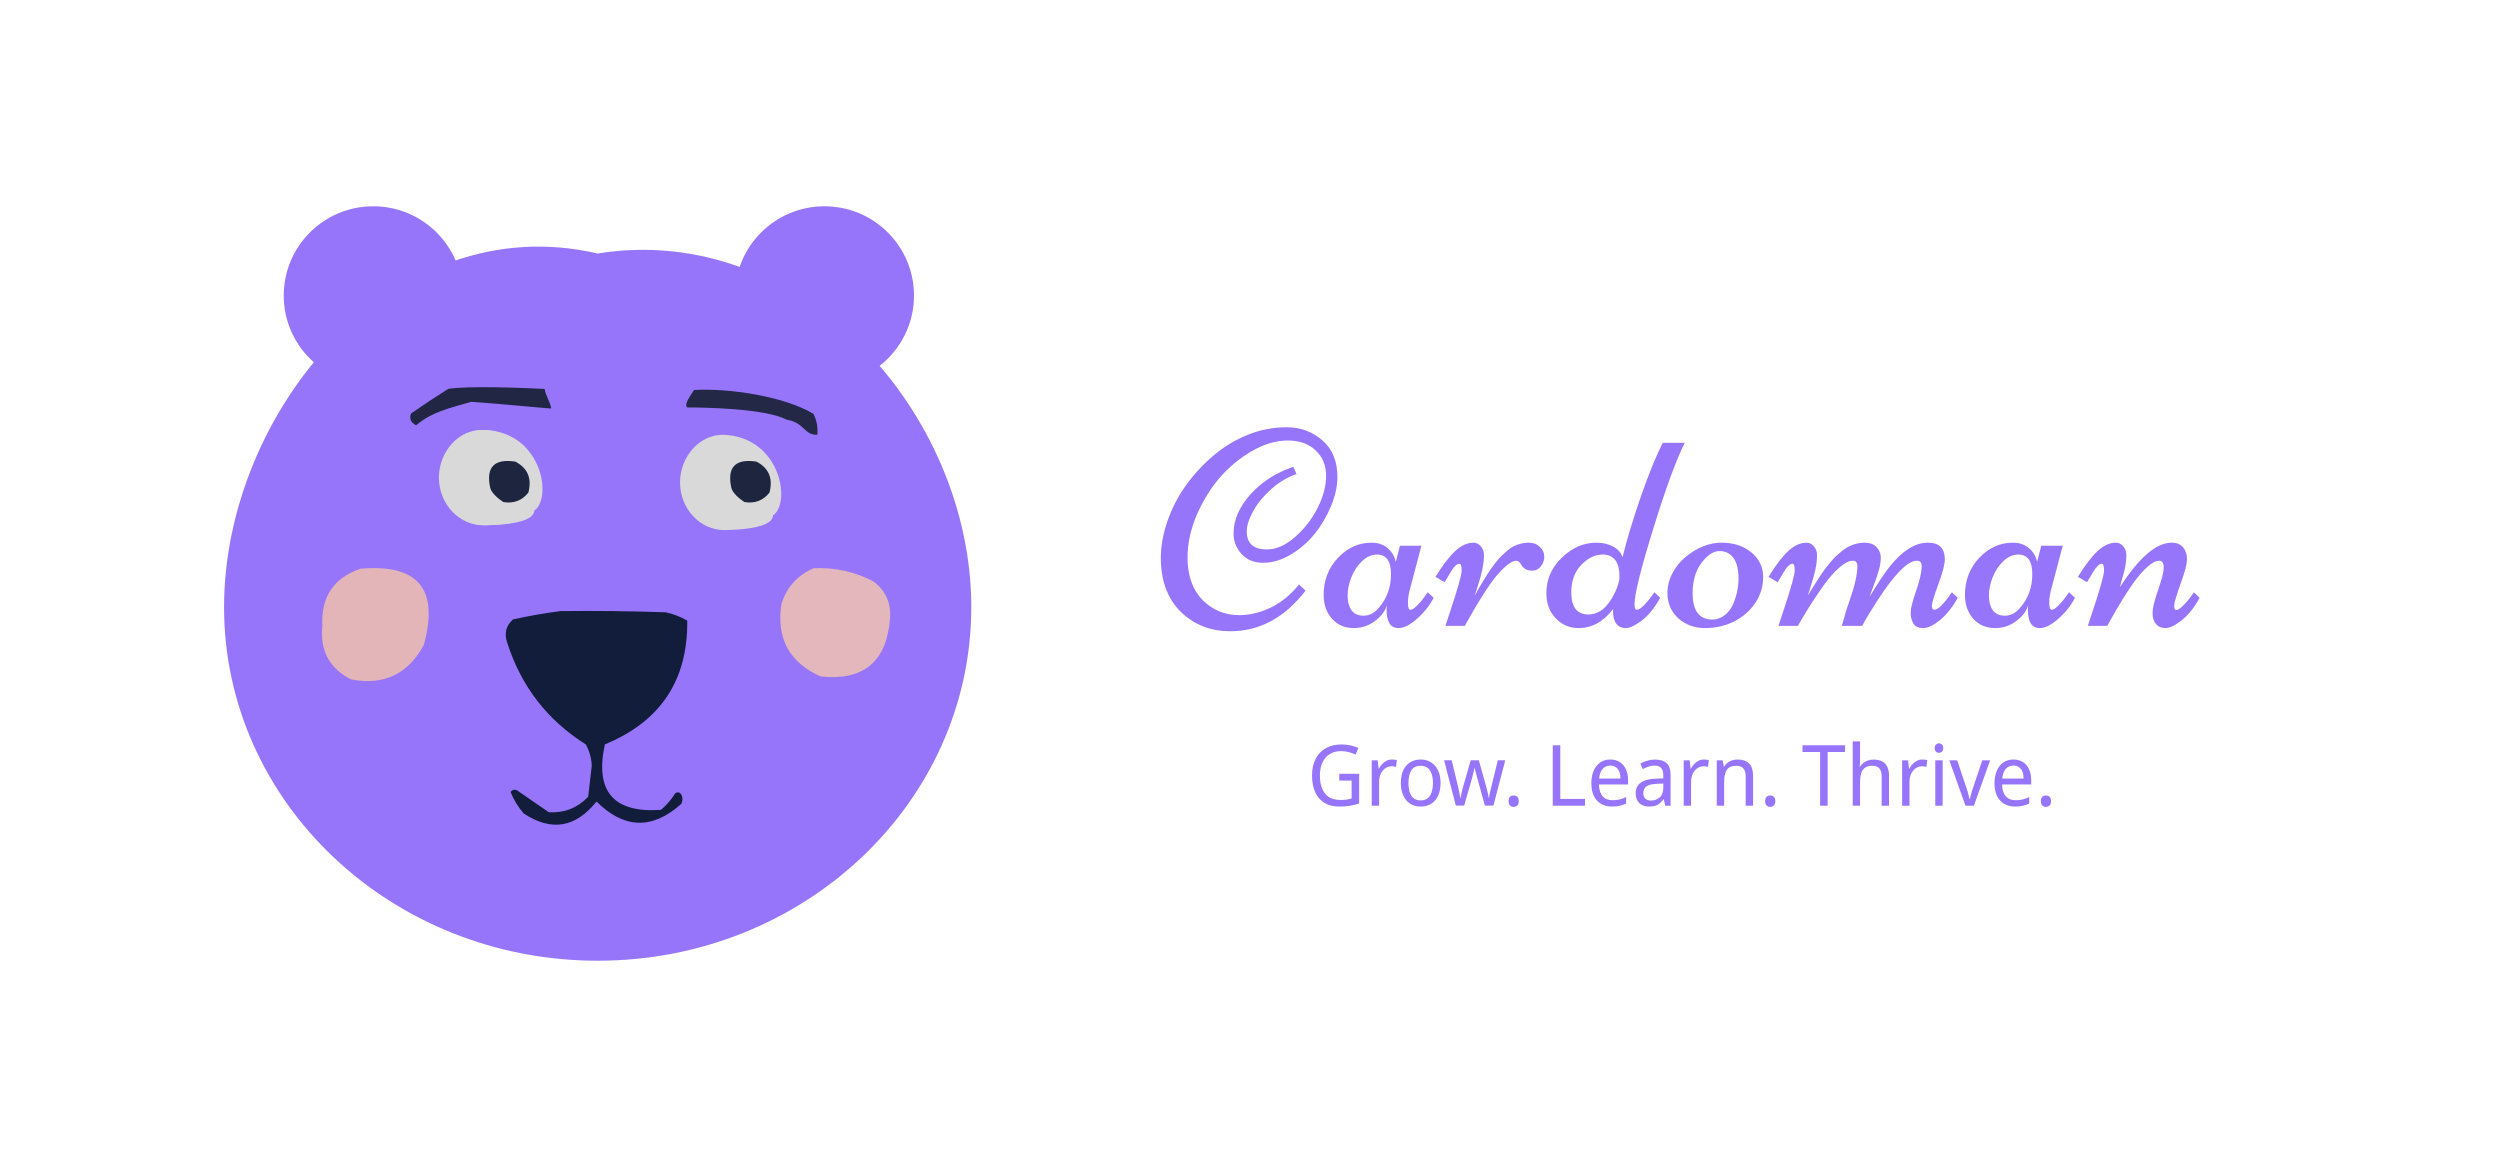 <svg width="709" height="331" viewBox="0 0 709 331" fill="none" xmlns="http://www.w3.org/2000/svg">
<rect width="709" height="331" rx="50" fill="white"/>
<path d="M275.459 172.18C275.459 227.564 228.02 272.461 169.5 272.461C110.98 272.461 63.541 227.564 63.541 172.18C63.541 116.796 111.612 58.442 169.5 71.898C226.711 62.607 275.459 116.796 275.459 172.18Z" fill="#9775FA"/>
<path fill-rule="evenodd" clip-rule="evenodd" d="M159.019 173.306C168.952 173.193 178.882 173.306 188.81 173.643C190.99 174.127 193.021 174.915 194.903 176.006C195.105 192.917 187.319 204.618 171.545 211.11C168.655 224.424 173.958 230.612 187.455 229.674C189.063 228.298 190.417 226.723 191.518 224.949C192.16 224.532 192.724 224.644 193.21 225.286C193.662 226.186 193.662 227.087 193.21 227.986C184.998 235.333 176.987 235.108 169.175 227.311C163.214 234.756 156.331 235.881 148.525 230.687C146.944 228.887 145.702 226.862 144.801 224.611C145.387 223.88 146.064 223.768 146.832 224.274C149.766 226.299 152.7 228.324 155.634 230.349C160.019 230.616 163.742 229.154 166.805 225.961C167.119 223.033 167.457 220.108 167.821 217.185C167.738 215.027 167.174 213.001 166.128 211.11C155.181 204.229 147.733 194.553 143.785 182.082C142.985 179.534 143.549 177.396 145.478 175.669C150.03 174.658 154.544 173.87 159.019 173.306Z" fill="#121D3C"/>
<path fill-rule="evenodd" clip-rule="evenodd" d="M230.752 161.149C236.732 160.878 242.374 162.116 247.679 164.861C251.152 167.483 252.732 170.971 252.418 175.325C251.509 187.601 244.964 193.114 232.784 191.864C223.851 187.911 220.127 181.048 221.612 171.275C223.144 166.486 226.191 163.111 230.752 161.149Z" fill="#E3B7BB"/>
<path fill-rule="evenodd" clip-rule="evenodd" d="M102.253 161.288C118.587 159.867 124.567 167.068 120.195 182.89C115.737 191.199 108.854 194.462 99.545 192.678C93.386 189.512 90.677 184.449 91.42 177.489C91.011 169.279 94.622 163.878 102.253 161.288Z" fill="#E3B5B9"/>
<path fill-rule="evenodd" clip-rule="evenodd" d="M154.482 110.3C154.482 111.63 156.297 114.523 156.297 115.854C153.006 115.642 142.135 114.524 133.628 113.958C127.091 115.854 122.441 116.863 118.013 120.608C116.513 119.858 116.028 118.75 116.56 117.282C120.006 114.874 123.517 112.546 127.091 110.3C132.335 109.35 149.073 110.015 154.482 110.3Z" fill="#202643"/>
<path d="M105.857 109.132C119.879 109.132 131.247 97.798 131.247 83.817C131.247 69.835 119.879 58.501 105.857 58.501C91.835 58.501 80.468 69.835 80.468 83.817C80.468 97.798 91.835 109.132 105.857 109.132Z" fill="#9775FA"/>
<path d="M259.21 83.817C259.21 97.798 247.843 109.132 233.82 109.132C219.798 109.132 208.431 97.798 208.431 83.817C208.431 69.835 219.798 58.501 233.82 58.501C247.843 58.501 259.21 69.835 259.21 83.817Z" fill="#9775FA"/>
<path d="M139.71 137.147C136.84 132.969 168.823 148.263 138.017 148.961C130.914 149.121 125.153 142.916 125.153 135.459C125.153 128.003 130.928 121.486 138.017 121.958C161.037 123.488 156.636 161.787 139.71 137.147Z" fill="#D9D9D9"/>
<path d="M139.032 137.147C136.163 132.969 168.146 148.263 137.34 148.961C130.237 149.121 124.476 142.916 124.476 135.459C124.476 128.003 130.251 121.486 137.34 121.958C160.36 123.488 155.959 161.787 139.032 137.147Z" fill="#D9D9D9"/>
<path d="M207.415 138.521C204.546 134.343 236.528 149.637 205.722 150.335C198.619 150.496 192.858 144.29 192.858 136.834C192.858 129.377 198.634 122.861 205.722 123.332C228.742 124.863 224.341 163.162 207.415 138.521Z" fill="#D9D9D9"/>
<path fill-rule="evenodd" clip-rule="evenodd" d="M146.129 130.91C149.642 132.727 150.883 135.652 149.853 139.686C148.056 141.961 145.686 142.862 142.744 142.386C141.162 141.371 139.31 139.686 139.02 138.336C137.766 132.497 140.136 130.021 146.129 130.91Z" fill="#1E253E"/>
<path fill-rule="evenodd" clip-rule="evenodd" d="M214.511 130.91C218.024 132.727 219.265 135.652 218.235 139.686C216.438 141.961 214.068 142.862 211.126 142.386C209.544 141.371 207.692 139.686 207.402 138.336C206.148 132.497 208.518 130.021 214.511 130.91Z" fill="#1E253E"/>
<path fill-rule="evenodd" clip-rule="evenodd" d="M196.716 110.61C206.597 110.01 222.507 112.394 230.706 117.382C231.638 119.258 231.999 121.232 231.791 123.304C228.002 123.445 228.175 119.823 223.112 119.027C217.079 115.785 199.248 115.546 194.908 115.546C193.462 114.625 197.802 109.623 196.716 110.61Z" fill="#222845"/>
<g filter="url(#filter0_di_96_32)">
<path d="M368.391 157.742L370.266 159.5C364.354 167.182 357.232 171.023 348.898 171.023C343.456 171.023 338.859 169.266 335.109 165.75C333.286 164.057 331.841 161.896 330.773 159.266C329.732 156.635 329.211 153.628 329.211 150.242C329.211 146.857 329.849 143.341 331.125 139.695C332.401 136.023 334.172 132.625 336.438 129.5C338.703 126.375 341.294 123.589 344.211 121.141C347.128 118.667 350.344 116.727 353.859 115.32C357.375 113.888 361.073 113.172 364.953 113.172C368.833 113.172 372.193 114.409 375.031 116.883C377.87 119.357 379.289 122.82 379.289 127.273C379.289 129.904 378.677 132.677 377.453 135.594C376.255 138.484 374.693 141.115 372.766 143.484C370.865 145.828 368.612 147.768 366.008 149.305C363.404 150.841 360.812 151.609 358.234 151.609C355.656 151.609 353.612 150.776 352.102 149.109C350.591 147.443 349.836 145.503 349.836 143.289C349.836 139.487 351.411 135.815 354.562 132.273C357.74 128.706 361.815 126.076 366.789 124.383L367.688 126.453C365.188 127.286 362.831 128.68 360.617 130.633C358.404 132.586 356.672 134.682 355.422 136.922C354.198 139.135 353.586 141.062 353.586 142.703C353.586 146.115 355.487 147.82 359.289 147.82C361.945 147.82 364.602 146.648 367.258 144.305C369.94 141.961 372.076 139.214 373.664 136.062C375.279 132.885 376.086 129.839 376.086 126.922C376.086 123.979 375.096 121.583 373.117 119.734C371.138 117.859 368.508 116.922 365.227 116.922C361.945 116.922 358.573 117.911 355.109 119.891C351.646 121.87 348.573 124.409 345.891 127.508C343.234 130.607 341.047 134.174 339.328 138.211C337.635 142.221 336.789 146.167 336.789 150.047C336.789 156.323 338.885 160.932 343.078 163.875C345.526 165.594 348.299 166.453 351.398 166.453C354.523 166.453 357.596 165.698 360.617 164.188C363.638 162.651 366.229 160.503 368.391 157.742ZM397.023 146.766H403.117L400.031 158.445C399.536 160.086 399.289 161.583 399.289 162.938C399.289 164.266 399.523 164.93 399.992 164.93C400.461 164.93 401.099 164.526 401.906 163.719C402.74 162.885 403.443 162.052 404.016 161.219L404.914 159.969L406.594 161.531C405.734 163.198 404.641 164.721 403.312 166.102C400.734 168.784 398.495 170.125 396.594 170.125C394.354 170.125 393.234 168.393 393.234 164.93C393.234 164.357 393.26 163.927 393.312 163.641C392.922 164.969 392.18 166.141 391.086 167.156C389.003 169.135 386.646 170.125 384.016 170.125C381.411 170.125 379.315 169.24 377.727 167.469C376.164 165.672 375.383 163.432 375.383 160.75C375.383 156.583 376.737 153.068 379.445 150.203C382.154 147.339 385.331 145.906 388.977 145.906C390.799 145.906 392.31 146.414 393.508 147.43C394.706 148.419 395.487 149.721 395.852 151.336L397.023 146.766ZM390.5 149.266C388.99 149.266 387.57 149.904 386.242 151.18C384.94 152.43 383.938 153.953 383.234 155.75C382.531 157.521 382.18 159.253 382.18 160.945C382.18 162.638 382.544 164.005 383.273 165.047C384.029 166.089 385.174 166.609 386.711 166.609C388.273 166.609 389.68 165.906 390.93 164.5C393.299 161.792 394.484 158.576 394.484 154.852C394.484 151.128 393.156 149.266 390.5 149.266ZM430.148 151.023C429.159 151.023 427.987 151.661 426.633 152.938C425.279 154.188 423.964 155.724 422.688 157.547C420.656 160.464 418.586 163.823 416.477 167.625L415.422 169.5H409.914C409.914 169.5 410.318 168.276 411.125 165.828C413.391 159.057 414.523 155.047 414.523 153.797C414.523 152.521 414.315 151.883 413.898 151.883C413.143 151.883 412.245 152.781 411.203 154.578C410.969 154.995 410.773 155.333 410.617 155.594C410.461 155.828 410.279 156.128 410.07 156.492C409.888 156.831 409.771 157.039 409.719 157.117L407.102 155.594C409.133 152.286 410.995 149.852 412.688 148.289C414.38 146.701 416.112 145.906 417.883 145.906C418.69 145.906 419.38 146.245 419.953 146.922C420.552 147.599 420.852 148.406 420.852 149.344C420.852 150.255 420.799 151.076 420.695 151.805C420.591 152.508 420.474 153.159 420.344 153.758C420.214 154.357 420.031 155.073 419.797 155.906C419.562 156.74 419.367 157.378 419.211 157.82C419.081 158.263 418.898 158.862 418.664 159.617C418.43 160.372 418.286 160.815 418.234 160.945C418.703 160.008 419.497 158.628 420.617 156.805C421.737 154.982 422.466 153.836 422.805 153.367C423.143 152.898 423.612 152.273 424.211 151.492C424.81 150.711 425.331 150.112 425.773 149.695C426.242 149.253 426.789 148.758 427.414 148.211C428.065 147.638 428.677 147.208 429.25 146.922C430.708 146.245 432.115 145.906 433.469 145.906C434.823 145.906 435.904 146.31 436.711 147.117C437.544 147.898 437.961 148.823 437.961 149.891C437.961 150.932 437.622 151.857 436.945 152.664C436.294 153.445 435.526 153.836 434.641 153.836C433.781 153.836 433.104 153.693 432.609 153.406C432.115 153.094 431.776 152.768 431.594 152.43C431.047 151.492 430.565 151.023 430.148 151.023ZM457.492 164.695C454.758 168.315 451.49 170.125 447.688 170.125C445.135 170.125 442.974 169.201 441.203 167.352C439.432 165.477 438.547 163.094 438.547 160.203C438.547 156.323 440.005 152.977 442.922 150.164C445.839 147.326 449.107 145.906 452.727 145.906C454.602 145.906 456.203 146.284 457.531 147.039C458.885 147.768 459.758 148.771 460.148 150.047C461.346 145.125 463.065 139.422 465.305 132.938C467.57 126.427 469.654 121.31 471.555 117.586H477.805C475.383 122.378 472.401 130.503 468.859 141.961C465.318 153.393 463.547 160.542 463.547 163.406C463.547 164.422 463.755 164.93 464.172 164.93C465.214 164.93 466.88 163.276 469.172 159.969L470.852 161.531C469.211 164.448 467.453 166.609 465.578 168.016C463.703 169.422 462.193 170.125 461.047 170.125C459.927 170.125 459.042 169.721 458.391 168.914C457.766 168.081 457.453 166.883 457.453 165.32C457.453 165.268 457.453 165.177 457.453 165.047C457.479 164.891 457.492 164.773 457.492 164.695ZM445.617 159.969C445.617 164.161 447.232 166.258 450.461 166.258C453.482 166.258 455.969 164.24 457.922 160.203C458.833 158.302 459.289 156.766 459.289 155.594C459.289 151.375 457.688 149.266 454.484 149.266C452.349 149.266 450.331 150.255 448.43 152.234C446.555 154.188 445.617 156.766 445.617 159.969ZM472.883 160.203C472.883 158.25 473.352 156.375 474.289 154.578C475.253 152.755 476.49 151.219 478 149.969C481.333 147.26 484.732 145.906 488.195 145.906C491.659 145.906 494.497 146.831 496.711 148.68C498.924 150.529 500.031 152.846 500.031 155.633C500.031 158.393 499.263 160.88 497.727 163.094C496.216 165.307 494.211 167.039 491.711 168.289C489.211 169.513 486.477 170.125 483.508 170.125C480.565 170.125 478.052 169.201 475.969 167.352C473.911 165.477 472.883 163.094 472.883 160.203ZM485.656 167.703C486.854 167.703 487.974 167.312 489.016 166.531C490.083 165.75 490.891 164.734 491.438 163.484C492.505 161.089 493.039 158.615 493.039 156.062C493.039 153.51 492.57 151.583 491.633 150.281C490.695 148.953 489.367 148.289 487.648 148.289C485.93 148.289 484.224 149.409 482.531 151.648C480.865 153.888 480.031 156.74 480.031 160.203C480.031 165.203 481.906 167.703 485.656 167.703ZM528.117 169.5H522.336L523.078 166.922C523.339 165.906 523.807 164.422 524.484 162.469C525.995 158.224 526.75 154.917 526.75 152.547C526.75 151.531 526.32 151.023 525.461 151.023C524.393 151.023 523.13 151.661 521.672 152.938C520.24 154.188 518.859 155.724 517.531 157.547C515.318 160.594 513.13 163.953 510.969 167.625L509.875 169.5H504.367C504.367 169.5 504.771 168.276 505.578 165.828C507.844 159.057 508.977 155.047 508.977 153.797C508.977 152.521 508.768 151.883 508.352 151.883C507.596 151.883 506.698 152.781 505.656 154.578C505.422 154.995 505.227 155.333 505.07 155.594C504.914 155.828 504.732 156.128 504.523 156.492C504.341 156.831 504.224 157.039 504.172 157.117L501.555 155.594C503.586 152.286 505.448 149.852 507.141 148.289C508.833 146.701 510.565 145.906 512.336 145.906C513.143 145.906 513.833 146.245 514.406 146.922C515.005 147.599 515.305 148.406 515.305 149.344C515.305 150.255 515.253 151.076 515.148 151.805C515.044 152.508 514.927 153.159 514.797 153.758C514.667 154.357 514.484 155.073 514.25 155.906C514.016 156.74 513.82 157.378 513.664 157.82C513.534 158.263 513.352 158.862 513.117 159.617C512.883 160.372 512.74 160.815 512.688 160.945C513.208 160.034 514.055 158.667 515.227 156.844C516.398 155.021 517.167 153.875 517.531 153.406C517.922 152.911 518.43 152.286 519.055 151.531C519.68 150.75 520.227 150.138 520.695 149.695C521.19 149.253 521.776 148.758 522.453 148.211C523.13 147.664 523.768 147.247 524.367 146.961C525.826 146.258 527.297 145.906 528.781 145.906C530.292 145.906 531.438 146.336 532.219 147.195C533 148.029 533.391 149.018 533.391 150.164C533.391 151.284 533.208 152.456 532.844 153.68C532.505 154.904 532.023 156.336 531.398 157.977C530.773 159.591 530.37 160.685 530.188 161.258C532.688 157.195 534.602 154.331 535.93 152.664C539.549 148.159 543.13 145.906 546.672 145.906C548.417 145.906 549.667 146.323 550.422 147.156C551.177 147.99 551.555 149.122 551.555 150.555C551.555 151.987 550.943 154.37 549.719 157.703C548.495 161.01 547.883 163.042 547.883 163.797C547.883 164.552 548.117 164.93 548.586 164.93C549.628 164.93 551.281 163.276 553.547 159.969L555.227 161.531C553.69 164.266 551.997 166.388 550.148 167.898C548.299 169.383 546.711 170.125 545.383 170.125C544.081 170.125 543.169 169.695 542.648 168.836C542.128 167.977 541.867 166.961 541.867 165.789C541.867 164.591 542.388 162.495 543.43 159.5C544.471 156.479 544.992 154.161 544.992 152.547C544.992 151.531 544.536 151.023 543.625 151.023C541.021 151.023 537.258 154.839 532.336 162.469C530.331 165.568 528.924 167.911 528.117 169.5ZM578.898 146.766H584.992L581.906 158.445C581.411 160.086 581.164 161.583 581.164 162.938C581.164 164.266 581.398 164.93 581.867 164.93C582.336 164.93 582.974 164.526 583.781 163.719C584.615 162.885 585.318 162.052 585.891 161.219L586.789 159.969L588.469 161.531C587.609 163.198 586.516 164.721 585.188 166.102C582.609 168.784 580.37 170.125 578.469 170.125C576.229 170.125 575.109 168.393 575.109 164.93C575.109 164.357 575.135 163.927 575.188 163.641C574.797 164.969 574.055 166.141 572.961 167.156C570.878 169.135 568.521 170.125 565.891 170.125C563.286 170.125 561.19 169.24 559.602 167.469C558.039 165.672 557.258 163.432 557.258 160.75C557.258 156.583 558.612 153.068 561.32 150.203C564.029 147.339 567.206 145.906 570.852 145.906C572.674 145.906 574.185 146.414 575.383 147.43C576.581 148.419 577.362 149.721 577.727 151.336L578.898 146.766ZM572.375 149.266C570.865 149.266 569.445 149.904 568.117 151.18C566.815 152.43 565.812 153.953 565.109 155.75C564.406 157.521 564.055 159.253 564.055 160.945C564.055 162.638 564.419 164.005 565.148 165.047C565.904 166.089 567.049 166.609 568.586 166.609C570.148 166.609 571.555 165.906 572.805 164.5C575.174 161.792 576.359 158.576 576.359 154.852C576.359 151.128 575.031 149.266 572.375 149.266ZM601.203 158.523C606.646 150.112 611.529 145.906 615.852 145.906C617.31 145.906 618.404 146.349 619.133 147.234C619.862 148.12 620.227 149.24 620.227 150.594C620.227 151.948 619.615 154.292 618.391 157.625C617.193 160.958 616.594 163.029 616.594 163.836C616.594 164.617 616.789 165.008 617.18 165.008C617.701 165.008 618.469 164.474 619.484 163.406C620.5 162.312 621.398 161.167 622.18 159.969L623.82 161.531C622.258 164.37 620.539 166.518 618.664 167.977C616.815 169.409 615.305 170.125 614.133 170.125C612.987 170.125 612.089 169.747 611.438 168.992C610.786 168.211 610.461 167.156 610.461 165.828C610.461 164.5 610.982 162.339 612.023 159.344C613.091 156.323 613.625 154.188 613.625 152.938C613.625 151.661 613.195 151.023 612.336 151.023C611.346 151.023 610.174 151.661 608.82 152.938C607.466 154.188 606.151 155.724 604.875 157.547C602.844 160.464 600.773 163.823 598.664 167.625L597.609 169.5H592.102L593.312 165.828C595.578 159.057 596.711 155.047 596.711 153.797C596.711 152.521 596.503 151.883 596.086 151.883C595.331 151.883 594.432 152.781 593.391 154.578C593.156 154.995 592.961 155.333 592.805 155.594C592.648 155.828 592.466 156.128 592.258 156.492C592.076 156.831 591.958 157.039 591.906 157.117L589.289 155.594C591.32 152.286 593.182 149.852 594.875 148.289C596.568 146.701 598.299 145.906 600.07 145.906C600.878 145.906 601.568 146.245 602.141 146.922C602.74 147.599 603.039 148.419 603.039 149.383C603.039 150.346 602.961 151.297 602.805 152.234C602.648 153.146 602.479 153.914 602.297 154.539C602.141 155.138 601.919 155.919 601.633 156.883C601.372 157.846 601.229 158.393 601.203 158.523Z" fill="#9775FA"/>
</g>
<path d="M379.819 219.452H385.459V227.852C384.595 228.156 383.715 228.38 382.819 228.524C381.939 228.668 380.931 228.74 379.795 228.74C378.131 228.74 376.723 228.388 375.571 227.684C374.435 226.964 373.571 225.948 372.979 224.636C372.387 223.308 372.091 221.74 372.091 219.932C372.091 218.14 372.419 216.588 373.075 215.276C373.731 213.964 374.683 212.948 375.931 212.228C377.179 211.492 378.683 211.124 380.443 211.124C381.339 211.124 382.187 211.212 382.987 211.388C383.803 211.564 384.555 211.812 385.243 212.132L384.451 214.004C383.891 213.732 383.251 213.5 382.531 213.308C381.827 213.116 381.099 213.02 380.347 213.02C379.083 213.02 378.003 213.3 377.107 213.86C376.211 214.42 375.523 215.22 375.043 216.26C374.563 217.284 374.323 218.508 374.323 219.932C374.323 221.292 374.523 222.5 374.923 223.556C375.323 224.596 375.955 225.412 376.819 226.004C377.699 226.58 378.843 226.868 380.251 226.868C380.715 226.868 381.123 226.852 381.475 226.82C381.843 226.772 382.179 226.716 382.483 226.652C382.787 226.588 383.067 226.524 383.323 226.46V221.372H379.819V219.452ZM394.761 215.396C394.985 215.396 395.225 215.412 395.481 215.444C395.737 215.46 395.961 215.492 396.153 215.54L395.913 217.484C395.721 217.436 395.505 217.396 395.265 217.364C395.041 217.332 394.825 217.316 394.617 217.316C394.153 217.316 393.713 217.42 393.297 217.628C392.881 217.836 392.505 218.132 392.169 218.516C391.849 218.884 391.593 219.332 391.401 219.86C391.209 220.388 391.113 220.98 391.113 221.636V228.5H389.025V215.636H390.729L390.969 217.988H391.065C391.321 217.508 391.625 217.076 391.977 216.692C392.345 216.292 392.761 215.98 393.225 215.756C393.689 215.516 394.201 215.396 394.761 215.396ZM408.539 222.044C408.539 223.116 408.403 224.068 408.131 224.9C407.875 225.716 407.499 226.412 407.003 226.988C406.507 227.564 405.907 228.004 405.203 228.308C404.499 228.596 403.715 228.74 402.851 228.74C402.051 228.74 401.307 228.596 400.619 228.308C399.947 228.004 399.355 227.564 398.843 226.988C398.347 226.412 397.963 225.716 397.691 224.9C397.419 224.068 397.283 223.116 397.283 222.044C397.283 220.62 397.507 219.42 397.955 218.444C398.419 217.452 399.075 216.7 399.923 216.188C400.771 215.66 401.771 215.396 402.923 215.396C404.027 215.396 404.995 215.66 405.827 216.188C406.675 216.7 407.339 217.452 407.819 218.444C408.299 219.42 408.539 220.62 408.539 222.044ZM399.443 222.044C399.443 223.052 399.563 223.932 399.803 224.684C400.043 225.42 400.419 225.988 400.931 226.388C401.443 226.788 402.099 226.988 402.899 226.988C403.699 226.988 404.355 226.788 404.867 226.388C405.379 225.988 405.755 225.42 405.995 224.684C406.251 223.932 406.379 223.052 406.379 222.044C406.379 221.02 406.251 220.148 405.995 219.428C405.755 218.708 405.379 218.156 404.867 217.772C404.355 217.372 403.691 217.172 402.875 217.172C401.675 217.172 400.803 217.604 400.259 218.468C399.715 219.332 399.443 220.524 399.443 222.044ZM419.117 221.228C419.021 220.892 418.925 220.564 418.829 220.244C418.749 219.908 418.669 219.596 418.589 219.308C418.509 219.004 418.437 218.724 418.373 218.468C418.325 218.212 418.285 217.996 418.253 217.82H418.157C418.125 217.996 418.077 218.212 418.013 218.468C417.965 218.724 417.901 219.004 417.821 219.308C417.757 219.612 417.677 219.932 417.581 220.268C417.501 220.588 417.413 220.916 417.317 221.252L415.229 228.476H412.877L409.541 215.612H411.701L413.357 222.476C413.469 222.94 413.573 223.412 413.669 223.892C413.781 224.356 413.877 224.804 413.957 225.236C414.037 225.652 414.093 226.012 414.125 226.316H414.221C414.253 226.124 414.293 225.884 414.341 225.596C414.405 225.308 414.469 225.004 414.533 224.684C414.613 224.364 414.693 224.044 414.773 223.724C414.853 223.404 414.933 223.116 415.013 222.86L417.101 215.612H419.405L421.421 222.86C421.533 223.228 421.637 223.62 421.733 224.036C421.845 224.452 421.941 224.86 422.021 225.26C422.117 225.644 422.181 225.988 422.213 226.292H422.285C422.317 226.02 422.373 225.684 422.453 225.284C422.533 224.868 422.629 224.42 422.741 223.94C422.869 223.444 422.989 222.956 423.101 222.476L424.781 215.612H426.893L423.533 228.476H421.109L419.117 221.228ZM427.831 227.204C427.831 226.612 427.967 226.196 428.239 225.956C428.511 225.716 428.847 225.596 429.247 225.596C429.647 225.596 429.991 225.716 430.279 225.956C430.567 226.196 430.711 226.612 430.711 227.204C430.711 227.78 430.567 228.196 430.279 228.452C429.991 228.708 429.647 228.836 429.247 228.836C428.847 228.836 428.511 228.708 428.239 228.452C427.967 228.196 427.831 227.78 427.831 227.204ZM440.36 228.5V211.364H442.496V226.58H449.504V228.5H440.36ZM456.682 215.396C457.722 215.396 458.618 215.636 459.37 216.116C460.122 216.596 460.698 217.276 461.098 218.156C461.514 219.02 461.722 220.036 461.722 221.204V222.476H453.466C453.498 223.932 453.842 225.044 454.498 225.812C455.154 226.564 456.074 226.94 457.258 226.94C458.026 226.94 458.706 226.868 459.298 226.724C459.906 226.564 460.53 226.34 461.17 226.052V227.9C460.546 228.188 459.93 228.396 459.322 228.524C458.73 228.668 458.01 228.74 457.162 228.74C456.01 228.74 454.994 228.492 454.114 227.996C453.234 227.5 452.546 226.764 452.05 225.788C451.554 224.796 451.306 223.588 451.306 222.164C451.306 220.756 451.53 219.548 451.978 218.54C452.426 217.532 453.05 216.756 453.85 216.212C454.666 215.668 455.61 215.396 456.682 215.396ZM456.682 217.124C455.754 217.124 455.018 217.452 454.474 218.108C453.93 218.748 453.61 219.644 453.514 220.796H459.562C459.562 220.06 459.458 219.42 459.25 218.876C459.042 218.332 458.722 217.908 458.29 217.604C457.874 217.284 457.338 217.124 456.682 217.124ZM469.383 215.42C470.855 215.42 471.951 215.764 472.671 216.452C473.407 217.14 473.775 218.236 473.775 219.74V228.5H472.263L471.855 226.676H471.759C471.407 227.14 471.047 227.532 470.679 227.852C470.327 228.156 469.911 228.38 469.431 228.524C468.967 228.668 468.391 228.74 467.703 228.74C466.983 228.74 466.335 228.604 465.759 228.332C465.183 228.06 464.727 227.644 464.391 227.084C464.055 226.508 463.887 225.788 463.887 224.924C463.887 223.644 464.359 222.66 465.303 221.972C466.247 221.268 467.703 220.884 469.671 220.82L471.711 220.748V219.98C471.711 218.908 471.495 218.164 471.063 217.748C470.647 217.332 470.047 217.124 469.263 217.124C468.639 217.124 468.039 217.228 467.463 217.436C466.903 217.628 466.367 217.852 465.855 218.108L465.207 216.524C465.751 216.22 466.383 215.964 467.103 215.756C467.823 215.532 468.583 215.42 469.383 215.42ZM469.959 222.284C468.487 222.348 467.463 222.604 466.887 223.052C466.327 223.5 466.047 224.132 466.047 224.948C466.047 225.668 466.247 226.196 466.647 226.532C467.047 226.868 467.567 227.036 468.207 227.036C469.199 227.036 470.031 226.74 470.703 226.148C471.375 225.54 471.711 224.612 471.711 223.364V222.212L469.959 222.284ZM483.237 215.396C483.461 215.396 483.701 215.412 483.957 215.444C484.213 215.46 484.437 215.492 484.629 215.54L484.389 217.484C484.197 217.436 483.981 217.396 483.741 217.364C483.517 217.332 483.301 217.316 483.093 217.316C482.629 217.316 482.189 217.42 481.773 217.628C481.357 217.836 480.981 218.132 480.645 218.516C480.325 218.884 480.069 219.332 479.877 219.86C479.685 220.388 479.589 220.98 479.589 221.636V228.5H477.501V215.636H479.205L479.445 217.988H479.541C479.797 217.508 480.101 217.076 480.453 216.692C480.821 216.292 481.237 215.98 481.701 215.756C482.165 215.516 482.677 215.396 483.237 215.396ZM492.78 215.396C494.22 215.396 495.308 215.772 496.044 216.524C496.796 217.26 497.172 218.46 497.172 220.124V228.5H495.084V220.268C495.084 219.228 494.868 218.452 494.436 217.94C494.004 217.428 493.34 217.172 492.444 217.172C491.132 217.172 490.22 217.572 489.708 218.372C489.212 219.172 488.964 220.324 488.964 221.828V228.5H486.876V215.636H488.556L488.868 217.388H488.988C489.244 216.94 489.572 216.572 489.972 216.284C490.372 215.98 490.812 215.756 491.292 215.612C491.772 215.468 492.268 215.396 492.78 215.396ZM500.604 227.204C500.604 226.612 500.74 226.196 501.012 225.956C501.284 225.716 501.62 225.596 502.02 225.596C502.42 225.596 502.764 225.716 503.052 225.956C503.34 226.196 503.484 226.612 503.484 227.204C503.484 227.78 503.34 228.196 503.052 228.452C502.764 228.708 502.42 228.836 502.02 228.836C501.62 228.836 501.284 228.708 501.012 228.452C500.74 228.196 500.604 227.78 500.604 227.204ZM518.317 228.5H516.181V213.26H511.189V211.364H523.261V213.26H518.317V228.5ZM527.519 215.612C527.519 215.916 527.503 216.228 527.471 216.548C527.455 216.868 527.431 217.156 527.399 217.412H527.543C527.799 216.964 528.119 216.596 528.503 216.308C528.903 216.02 529.335 215.804 529.799 215.66C530.279 215.5 530.775 215.42 531.287 215.42C532.263 215.42 533.079 215.588 533.735 215.924C534.391 216.244 534.887 216.748 535.223 217.436C535.559 218.124 535.727 219.02 535.727 220.124V228.5H533.639V220.268C533.639 219.228 533.423 218.452 532.991 217.94C532.559 217.428 531.895 217.172 530.999 217.172C530.119 217.172 529.423 217.356 528.911 217.724C528.399 218.076 528.039 218.604 527.831 219.308C527.623 219.996 527.519 220.844 527.519 221.852V228.5H525.431V210.26H527.519V215.612ZM545.183 215.396C545.407 215.396 545.647 215.412 545.903 215.444C546.159 215.46 546.383 215.492 546.575 215.54L546.335 217.484C546.143 217.436 545.927 217.396 545.687 217.364C545.463 217.332 545.247 217.316 545.039 217.316C544.575 217.316 544.135 217.42 543.719 217.628C543.303 217.836 542.927 218.132 542.591 218.516C542.271 218.884 542.015 219.332 541.823 219.86C541.631 220.388 541.535 220.98 541.535 221.636V228.5H539.447V215.636H541.151L541.391 217.988H541.487C541.743 217.508 542.047 217.076 542.399 216.692C542.767 216.292 543.183 215.98 543.647 215.756C544.111 215.516 544.623 215.396 545.183 215.396ZM550.934 215.636V228.5H548.846V215.636H550.934ZM549.902 210.812C550.222 210.812 550.502 210.924 550.742 211.148C550.982 211.356 551.102 211.692 551.102 212.156C551.102 212.604 550.982 212.94 550.742 213.164C550.502 213.388 550.222 213.5 549.902 213.5C549.566 213.5 549.278 213.388 549.038 213.164C548.798 212.94 548.678 212.604 548.678 212.156C548.678 211.692 548.798 211.356 549.038 211.148C549.278 210.924 549.566 210.812 549.902 210.812ZM557.416 228.5L552.832 215.636H555.064L557.608 223.22C557.736 223.572 557.864 223.964 557.992 224.396C558.12 224.828 558.232 225.244 558.328 225.644C558.44 226.028 558.512 226.356 558.544 226.628H558.64C558.688 226.356 558.768 226.02 558.88 225.62C558.992 225.22 559.112 224.804 559.24 224.372C559.384 223.94 559.512 223.556 559.624 223.22L562.168 215.636H564.4L559.792 228.5H557.416ZM571.01 215.396C572.05 215.396 572.946 215.636 573.698 216.116C574.45 216.596 575.026 217.276 575.426 218.156C575.842 219.02 576.05 220.036 576.05 221.204V222.476H567.794C567.826 223.932 568.17 225.044 568.826 225.812C569.482 226.564 570.402 226.94 571.586 226.94C572.354 226.94 573.034 226.868 573.626 226.724C574.234 226.564 574.858 226.34 575.498 226.052V227.9C574.874 228.188 574.258 228.396 573.65 228.524C573.058 228.668 572.338 228.74 571.49 228.74C570.338 228.74 569.322 228.492 568.442 227.996C567.562 227.5 566.874 226.764 566.378 225.788C565.882 224.796 565.634 223.588 565.634 222.164C565.634 220.756 565.858 219.548 566.306 218.54C566.754 217.532 567.378 216.756 568.178 216.212C568.994 215.668 569.938 215.396 571.01 215.396ZM571.01 217.124C570.082 217.124 569.346 217.452 568.802 218.108C568.258 218.748 567.938 219.644 567.842 220.796H573.89C573.89 220.06 573.786 219.42 573.578 218.876C573.37 218.332 573.05 217.908 572.618 217.604C572.202 217.284 571.666 217.124 571.01 217.124ZM578.792 227.204C578.792 226.612 578.928 226.196 579.2 225.956C579.472 225.716 579.808 225.596 580.208 225.596C580.608 225.596 580.952 225.716 581.24 225.956C581.528 226.196 581.672 226.612 581.672 227.204C581.672 227.78 581.528 228.196 581.24 228.452C580.952 228.708 580.608 228.836 580.208 228.836C579.808 228.836 579.472 228.708 579.2 228.452C578.928 228.196 578.792 227.78 578.792 227.204Z" fill="#9775FA"/>
<defs>
<filter id="filter0_di_96_32" x="325.211" y="113.172" width="302.609" height="65.852" filterUnits="userSpaceOnUse" color-interpolation-filters="sRGB">
<feFlood flood-opacity="0" result="BackgroundImageFix"/>
<feColorMatrix in="SourceAlpha" type="matrix" values="0 0 0 0 0 0 0 0 0 0 0 0 0 0 0 0 0 0 127 0" result="hardAlpha"/>
<feOffset dy="4"/>
<feGaussianBlur stdDeviation="2"/>
<feComposite in2="hardAlpha" operator="out"/>
<feColorMatrix type="matrix" values="0 0 0 0 0 0 0 0 0 0 0 0 0 0 0 0 0 0 0.25 0"/>
<feBlend mode="normal" in2="BackgroundImageFix" result="effect1_dropShadow_96_32"/>
<feBlend mode="normal" in="SourceGraphic" in2="effect1_dropShadow_96_32" result="shape"/>
<feColorMatrix in="SourceAlpha" type="matrix" values="0 0 0 0 0 0 0 0 0 0 0 0 0 0 0 0 0 0 127 0" result="hardAlpha"/>
<feOffset dy="4"/>
<feGaussianBlur stdDeviation="2"/>
<feComposite in2="hardAlpha" operator="arithmetic" k2="-1" k3="1"/>
<feColorMatrix type="matrix" values="0 0 0 0 0 0 0 0 0 0 0 0 0 0 0 0 0 0 0.25 0"/>
<feBlend mode="normal" in2="shape" result="effect2_innerShadow_96_32"/>
</filter>
</defs>
</svg>
